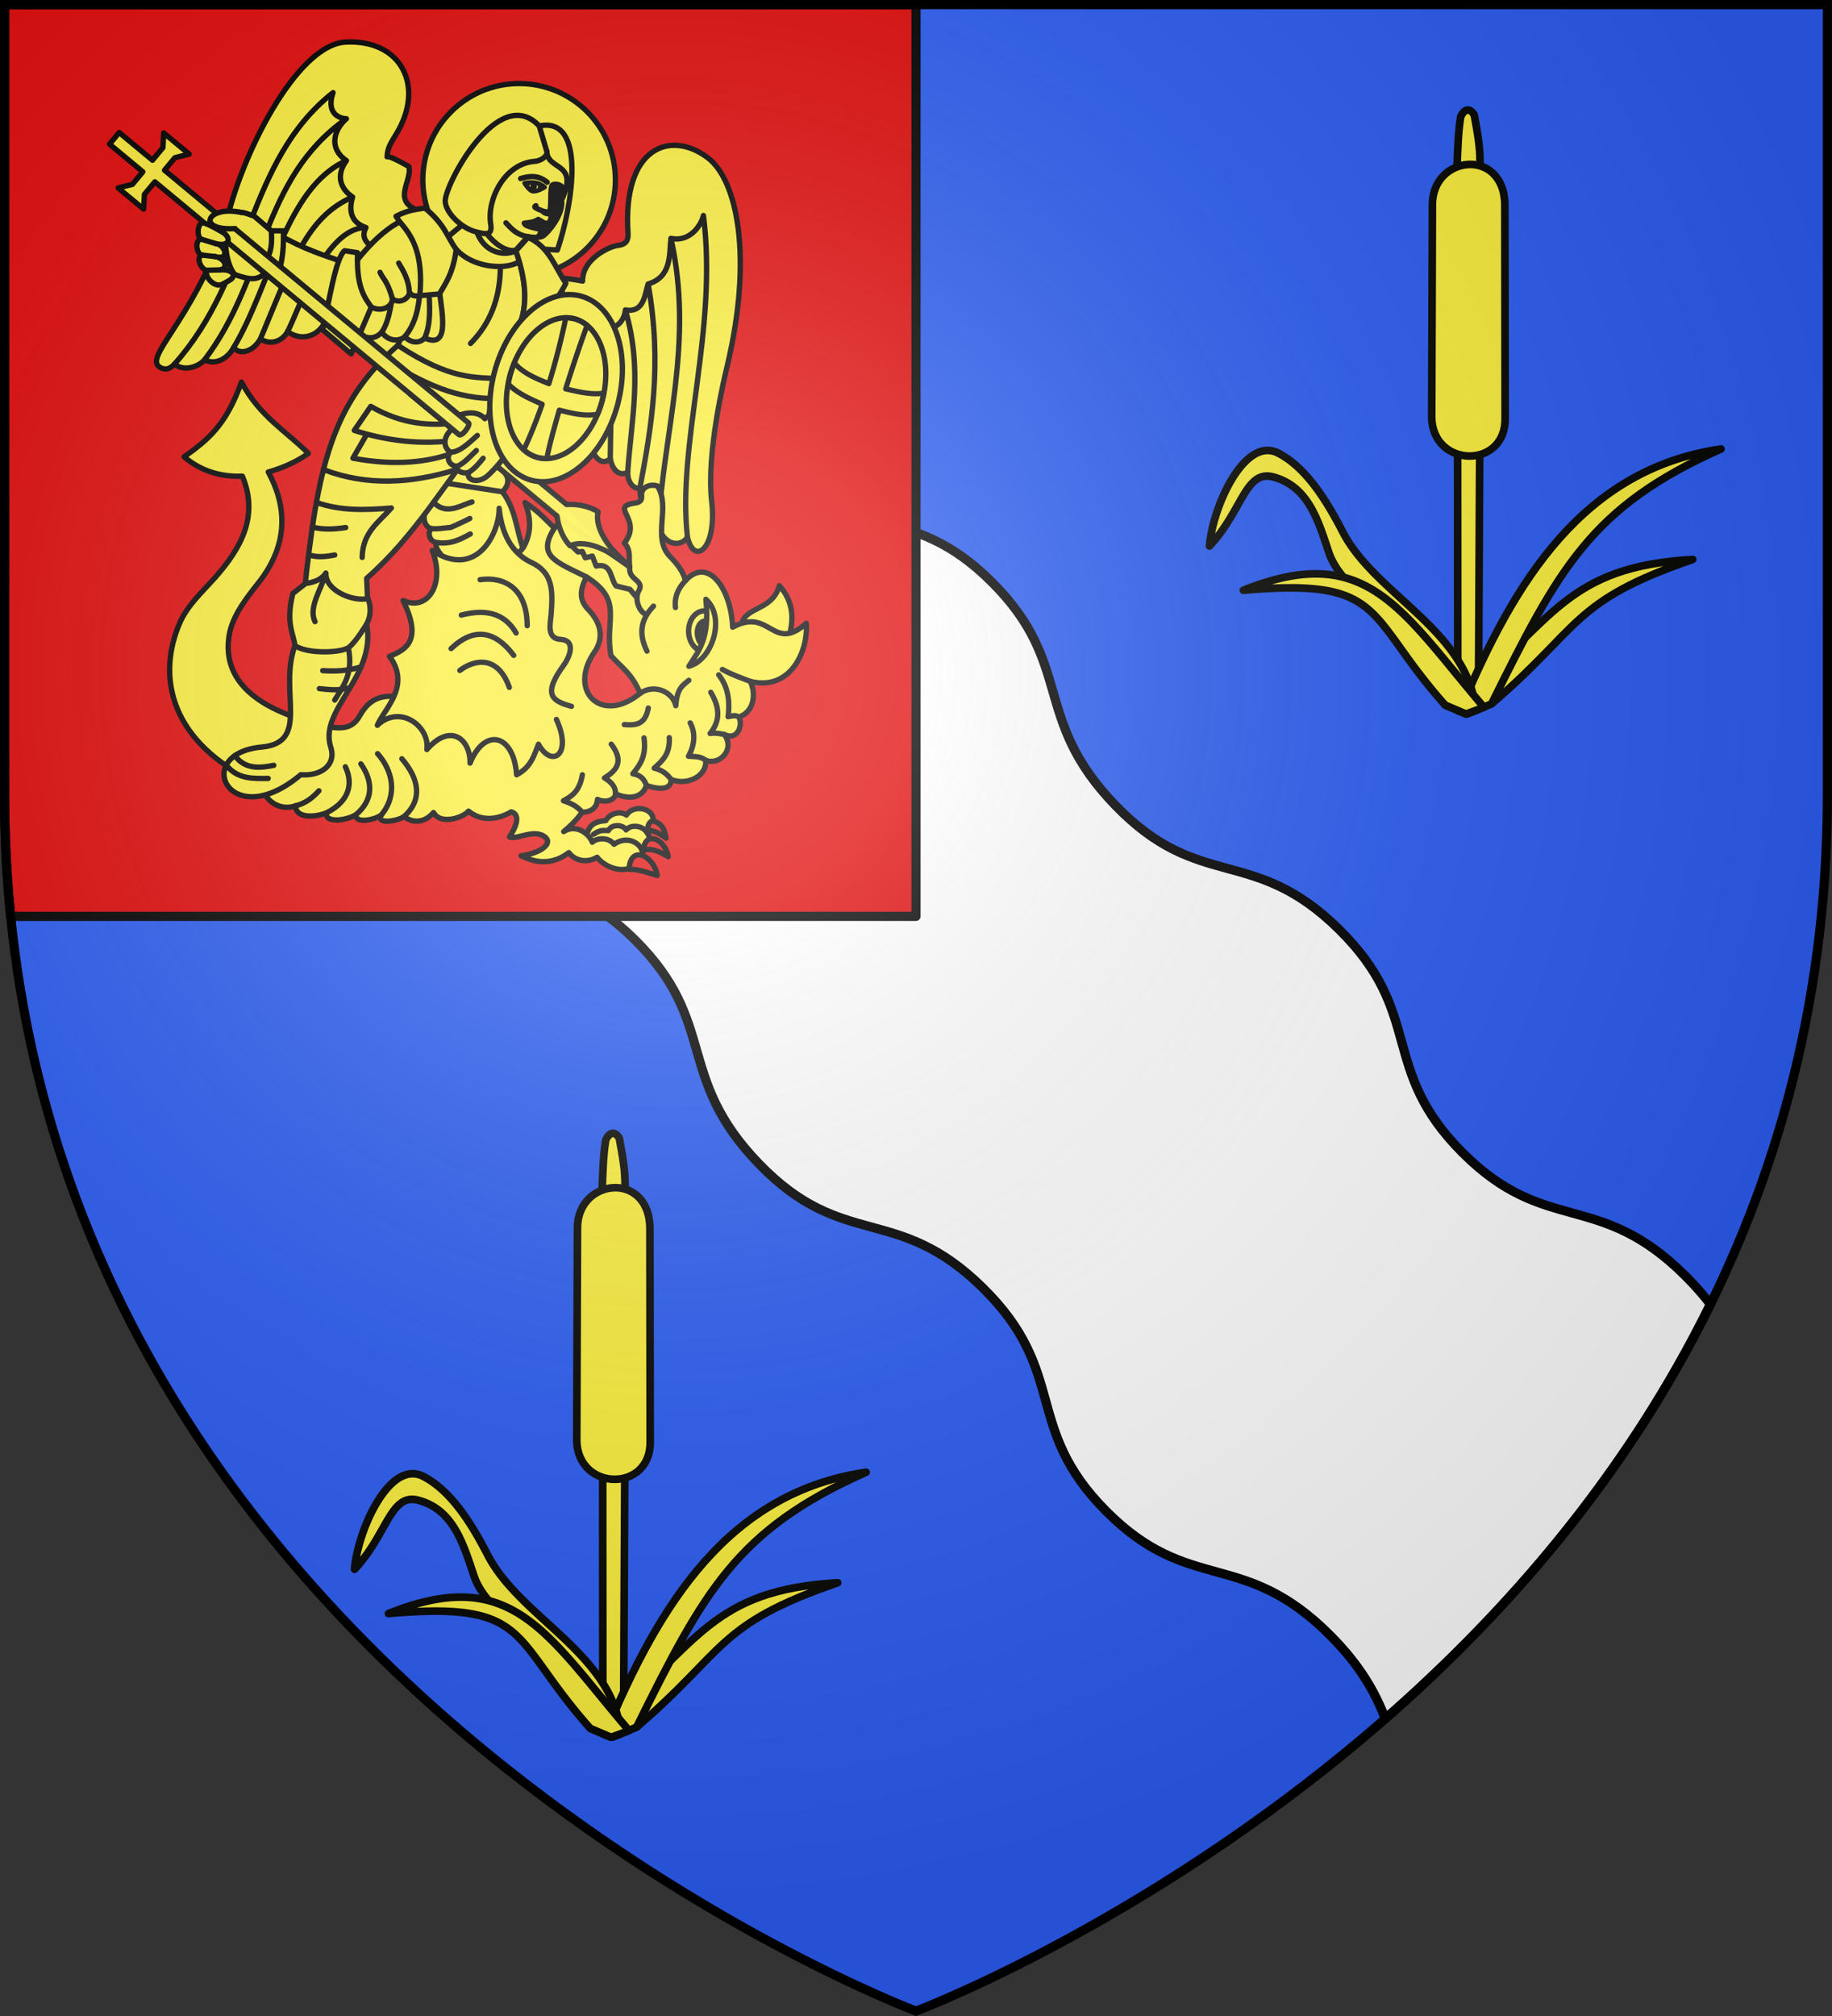 <svg xmlns="http://www.w3.org/2000/svg" xmlns:xlink="http://www.w3.org/1999/xlink" width="600" height="660" viewBox="-300 -300 600 660"><rect x="-300" y="-300" width="600" height="660" fill="#333333" stroke="none"/><radialGradient id="b" cx="-80" cy="-80" r="405" gradientUnits="userSpaceOnUse"><stop offset="0" stop-color="#fff" stop-opacity=".31"/><stop offset=".19" stop-color="#fff" stop-opacity=".25"/><stop offset=".6" stop-color="#6b6b6b" stop-opacity=".125"/><stop offset="1" stop-opacity=".125"/></radialGradient><path fill="#2b5df2" d="M-298.5-298.5h597v258.543C298.5 246.291 0 358.5 0 358.5S-298.5 246.291-298.5-39.957z"/><path fill="#fff" fill-rule="evenodd" stroke="#000" stroke-width="2.997" d="M-298.5-298.5v116.791c3.448 11.417 7 22.719 19.67 35.318 25.944 25.802 44.671 11.294 73.185 40.49 28.065 28.736 11.99 44.657 40.516 73.213 28.526 28.557 46.065 13.431 73.215 40.516 27.15 27.085 12.886 44.676 40.516 73.213 27.629 28.537 45.02 12.779 73.24 40.543 28.228 27.773 13.039 45.648 40.46 73.16 27.423 27.512 44.703 12.005 73.241 40.543 10.047 10.047 14.93 18.955 18.146 27.375 39.658-34.686 78.89-79.51 106.498-135.666-2.286-2.971-4.944-6.03-8.125-9.21-28.509-28.51-45.765-13.032-73.16-40.516C151.508 49.785 166.67 31.936 138.47 4.19c-28.191-27.736-45.53-11.98-73.131-40.488s-13.394-46.1-40.516-73.158-44.635-11.96-73.133-40.488c-28.497-28.528-12.452-44.427-40.488-73.133-28.485-29.167-47.158-14.658-73.076-40.434-12.545-12.476-16.152-23.682-19.578-34.99z"/><path fill="#e20909" stroke="#000" stroke-linecap="round" stroke-linejoin="round" stroke-width="3" d="M-298.5-298.5v258.504c0 13.732.694 27.058 2.002 39.996H0v-298.5z"/><g transform="translate(0 .5)"><g stroke="#000"><ellipse cx="-129.979" cy="-241.613" fill="#fcef3c" fill-rule="evenodd" stroke-linecap="round" stroke-linejoin="round" stroke-width="1.75" rx="31.537" ry="31.539"/><path fill="#fcef3c" stroke-linecap="round" stroke-linejoin="round" stroke-width="1.75" d="M-160.198-230.726c-12.904-2.967-4.62-10.035-5.88-15.256-3.947-2.233-6.59-3.486-7.15-3.179.158-2.947 1.086-4.3 3.017-7.468 9.463-15.523 1.771-31.021-16.582-30.095-16.337.825-34.697 38.238-39.195 59.654-11.481 32.655-27.544 43.738-21.407 46.948 1.533.802 2.953.522 4.542-1.179 3.445 2.726 8.227.59 9.873-1.43 3.359 1.872 7.468-.19 9.515-3.992 2.045 2.589 6.36 1.398 8.76-2.842 2.994 2.094 7.005 1.067 8.899-2.383 5.499 3.983 11.32.406 12.554-4.132 13.886 7.346 14.88 10.442 23.678 16.686M-120.63-209.986c3.775.463 7.29.668 11.443 1.51-.155-7.035 8.42-11.298 11.6-11.681 3.085-.372 3.389-2.144 3.258-4.212-1.775-27.986 13.907-33.722 26.142-24.474 9.63 7.28 14.871 32.407 6.356 68.178-.875 3.675-6.914 28.603-5.085 44.34 1.816 15.626-5.782 21.207-7.946 11.601-1.29 2.65-6.823 3.983-9.535-3.178l-3.178-6.993c-2.252 1.246-2.677-1.944-2.86-5.721-2.194.183-4.072-1.999-3.973-5.404-1.457 1.25-4.71.885-5.721-4.29-.952.847-4.016 2.868-6.675-4.45-.818.79-4.028 4.096-6.217-3.815-.789.973-4.98 3.448-6.972-4.45l-35.915 3.497"/><path fill="none" stroke-linecap="round" stroke-linejoin="round" stroke-width="1.75" d="m-113.02-158.575.813-12.872m5.403 16.687v-20.184m3.746-18.696c4.164 16.143 3.028 29.46 2.929 43.33m4.937-48.724c5.8 19.665 1.947 35.856.784 53.014m6.674-61.503c4.705 26.362 1.092 46.7-2.702 66.907m10.171-81.846c7.654 34.1-2.424 63.134-4.132 94.56m-47.427-55.624c-3.043 6.284 1.013 10.254 6.966 7.866l13.71-16.856c2.887.865 6.002 3.207 8.09-1.124 5.426 1.963 7.719-2.791 7.866-5.394 6.264 1.098 6.41-5.45 7.458-8.489 7.9-2.34 6.882-9.996 7.469-14.939 6.001 1.313 9.841-4.001 10.647-7.47 4.797 37.506-8.665 74.522-5.244 105.208"/><path fill="#fcef3c" stroke-linecap="round" stroke-linejoin="round" stroke-width="1.75" d="M-128.732-121.07c-2.204-6.149-2.316-12.558-6.712-18.433 9.604-9.784-23.007-15.93-18.556-2.703-5.61 1.098-4.738 4.878-3.655 6.517-4.148.438-4.644 7.666-.952 8.263-1.507.96-1.02 4.44 2.065 4.608-2.305.884 2.337 5.375 3.178 6.675 8.48 4.77 16.98 10.065 24.632-4.926z"/><path fill="#fcef3c" stroke-linecap="round" stroke-linejoin="round" stroke-width="1.75" d="M-200.37-106.437c4.457-40.743 8.588-61.545 30.678-81.022l14.046-33.6 9.214-7.642 22.25 11.237 1.123 22.026c-3.547 7.706-7.332 14.841-12.36 18.991-1.35 4.305-2.698 5.31-4.046 6.406.278 4.077-.953 7.778-1.798 11.574-13.382 16.429-22.489 33.11-38.655 47.31l.448 10.114"/><path fill="none" stroke-linecap="round" stroke-linejoin="round" stroke-width="1.75" d="M-136.12-213.264c-.035 10.192-3.225 18.6-9.776 25.21m1.262-39.636c1.608 9.72 9.235 11.376 13.597 9.327 4.332 12.41 3.218 20.106.598 25.64-1.522 3.217-3.553 5.703-5.318 7.96m-17.356-38.397c3.392 9.892 17.943 11.772 23.196 8.288m-49.934 56.491-4.562 7.893c13.429 2.49 24.739 1.556 34.273-2.247m-48.787 33.878c3.044.977 5.808.55 8.559.059m-7.323-9.155c3.64.958 7.279.69 10.918.165m-9.594-8.232c7.992 2.864 16.253 2.5 24.54 1.827-4.023 4.614-9.445 7.93-9.552 16.182m-12.674-28.762c14.154 5.455 28.862 4.62 43.913-.1m0-15.302c-8.965 1.309-18.271.57-28.43-5.282l-5.393 7.867c10.585 3.39 21.741 4.843 33.823 3.146m-23.72-26.075c11.006 6.32 21.02 12.082 34.395 12.478m-30.227-17.418c17.43 11.542 25.17 10.383 34.272 11.012"/><path fill="#fcef3c" stroke-linecap="round" stroke-linejoin="round" stroke-width="1.75" d="M-156.32-206.563c1.576 10.792 3.16 20.087-4.608 16.744-1.263 1.413-3.951 2.129-6.517-.45-.791.933-4.614 2.417-7.53-1.46-2.942 3.137-5.65 1.364-8.315.673l4.495-14.72"/><path fill="none" stroke-linecap="round" stroke-linejoin="round" stroke-width="1.75" d="M-171.49-203.417c-.7 4.22-1.33 8.487-3.484 11.687m12.529-13.822c-.378 5.563-1.357 10.907-5 15.283m6.517.45c2.158-4.791 1.656-10.521 1.348-16.183m-20.562-20.002c-13.346.062-21.891 26.788-25.664 34.056m21.282-44.058c-15.105 6.603-19.793 21.603-30.181 46.441m28.158-58.353c-19.907 8.857-24.658 40.728-36.918 61.195m36.918-74.904c-28.1 19.742-26.201 52.333-46.433 78.896m55.422-36.53c-2.483-1.669-4.253-3.592-2.584-6.743-3.573-1.198-6.148-4.01-4.382-10.002-2.054-1.324-6.606-5.502-2.023-11.912-6.082-4.172-3.935-10.317 0-13.71-2.415-.074-6.696-1.83-4.382-8.54-28.431 22.428-26.294 60.132-51.923 88.867"/><path fill="#fcef3c" stroke-linecap="round" stroke-linejoin="round" stroke-width="1.75" d="M-186.976-214.516c-6.872-2.428-13.326-4.251-22.01-9.297l-1.191 11.443 19.864 17.72"/><path fill="#fcef3c" stroke-linecap="round" stroke-linejoin="round" stroke-width="1.75" d="M-150.585-218.806c-3.143-4.454-3.72-8.195-10.25-13.588-2.792.5-5.437.567-9.455 2.701l1.192 1.828c-4.964 2.593-9.496 7.057-13.826 12.396v-2.304l-4.21-.636c-2.941 2.172-5.225 17.375-7.152 25.904l9.297 7.867 6.594-15.336c2.98 1.597 6.777.29 6.913-2.702 2.514 1.945 5.621-.358 5.562-2.145.976 1.51 2.241 1.214 3.417 1.112l6.436-.556c1.471-2.792 4.415-6.18 5.482-14.541zM-208.668-211.734c1.42-4.136 1.554-8.638 1.51-13.191h-3.973l-5.641-4.847c-1.873-.473-2.77-1.364-5.96-1.272-6.512 7.55-1.915 20.271.08 20.581 3.666 1.212 7.319 2.43 10.01-1.43l-.635-3.576z"/><path fill="none" stroke-linecap="round" stroke-linejoin="round" stroke-width="1.75" d="M-211.131-224.925c.383 5.957-.631 8.347-2.145 9.456m43.86 1.112c1.662 2.753 3.285 5.539 3.496 9.536m-9.614-6.516c.86 2.08 2.474 2.759 4.052 8.661m-11.442-12.793c-.05 9.543 2.585 12.695 4.53 15.495m9.296-27.891c4.244 4.747 7.787 10.626 6.595 24.156"/><path d="m-165.408-171.275 47.832 39.747 23.833 16.657-20.673-20.461-47.831-39.747" style="opacity:.98;fill:#fcef3c;fill-rule:evenodd;stroke-width:1.75;stroke-linecap:round;stroke-linejoin:round"/><path fill="#fcef3c" stroke-linecap="round" stroke-linejoin="round" stroke-width="1.75" d="M-127.86-196.08c1.545 5.541 2.635 10.368 2.702 13.587-2.612.967-2.535 5.053-2.066 6.914-2.384 1.613-5.59 3.01-7.151 6.357-1.178-.94-4.378.4-3.973 3.496l-2.86 2.304c-2.714-3.048-7.565-1.949-10.886.08l.635 2.78c-4.844 4.112-2.268 7.622-.874 8.106-1.637 1.345-.836 4.52 2.067 4.609-.456 1.654 2.041 2.585 3.813 1.986-1.102 2.254 2.542 3.996 5.961 1.274 1.255-.998 5.946-5.853 7.468-9.379 1.762-.726 3.615-1.696 4.767-.795 5.005-3.004 12.423-7.012 13.905-11.442l3.417 1.112c4.73-2.98 8.296-6.186 11.123-10.012-1.144-3.757-2.88-7.632-5.085-11.601l-2.145.08c-1.97-9.025-5.658-15.133-11.124-20.581"/><path fill="none" stroke-linecap="round" stroke-linejoin="round" stroke-width="1.75" d="M-124.284-165.408c3.724-1.777 5.665-3.33 7.75-4.902m.273-16.869c3.449-1.167 5.884-2.74 7.839-4.504m-12.165-.271c4.04-.812 6.887-3.383 9.135-6.586m-13.706 16.047c5.735 3.115 14.85.37 20.261-4.211m-22.327 11.125c8.474 2.297 13.137 7.16 16.289 10.488m-23.44-4.131c.159 7.105 3.595 11.01 6.118 14.462m-10.09-10.966c1.119 5.885 3.287 8.623 5.323 11.76m-13.429 8.105c2.223-1.463 3.379-3.044 4.688-4.608m-8.501 2.622c2.168-.879 4.207-3.191 6.276-5.165m-8.343.556c3.254-.088 6.649-3.776 8.662-5.483"/><path d="m-146.539-162.025-99.583-82.752 3.412-4.107 4.678-1.15-8.338-6.928-.278 4.809-3.412 4.107-10.905-9.061-3.16 3.804 10.904 9.06-3.413 4.108-4.677 1.15 8.338 6.929.277-4.81 3.413-4.107 99.574 82.743c.99.824 3.926-3.167 3.17-3.795z" style="opacity:.98;fill:#fcef3c;fill-rule:evenodd;stroke-width:1.75;stroke-linecap:round;stroke-linejoin:round"/><path fill="#fcef3c" stroke-linecap="round" stroke-linejoin="round" stroke-width="1.75" d="M-229.247-220.714c4.817 1.13 4.978-2.253 1.97-3.855-1.514-.807-3.4-2.049-5.784-2.899-2.328-.83-2.744 4.793-.874 5.324-2.431-.263-1.814 5.202.238 5.165-2.491.36-.329 5.542 1.986 4.927-2.21.88 1.558 6.102 4.53 4.609 1.086-.546 2.353-1.231 2.916-1.697 1.662-1.375.093-3.314-3.632-2.992 3.014-.665 1.424-3.885-1.668-4.37 5.062 1.415 3.337-3.87.317-4.212zm8.184-10.25c-11.35-2.394-14.744 6.134-1.966 5.292"/><path fill="none" stroke-linecap="round" stroke-linejoin="round" stroke-width="1.75" d="m-231.711-212.052 3.814-.08m-5.8-4.847 4.132.477m-4.37-5.642 4.688 1.43"/><path fill="#fcef3c" stroke-linecap="round" stroke-linejoin="round" stroke-width="1.75" d="m-126.986-256.63 3.59-2.638c15.736-3.257 10.846 26.246 5.945 40.62l-7.946-.476-9.852-4.45"/><path fill="#fcef3c" stroke-linecap="round" stroke-linejoin="round" stroke-width="1.75" d="M-120.925-250.952c.264 6.466 10.7 3.301 4.864 15.935.648 4.816-4.52 10.753-6.078 11.761-1.098.71-3.96.444-4.926.238l-3.973 4.37c-4.596 1.36-11.186-6.116-11.442-9.297l4.732-25.507"/><path fill="none" stroke-linecap="round" stroke-linejoin="round" stroke-width="1.75" d="M-129.489-242.049c4.51-1.366 6.777-.323 8.702 1.205m-1.63 9.38c.952 1.08 2.089.911 3.138 1.215-.799 4.709-2.75 2.38-4.45 1.59-1.522 1.008-3.045 1.027-4.568 1.23.23 1.307 5.749 1.895 5.72 2.266-.057.753-1.35 2.423-1.35 2.423m-.556-10.41s-.715.279-.159.636c.556.358 3.496 1.828 4.49 1.272.992-.556.1-8.153 1.151-8.741.707-.395 2.74-.282 3.497 1.232l1.39-.795m-20.182 11.999c1.851 1.997 3.536 3.966 7.23 4.529"/></g><ellipse cx="-125.238" cy="-239.447" fill-rule="evenodd" rx="1.073" ry="1.053"/><path fill="none" stroke="#000" stroke-linecap="round" stroke-linejoin="round" stroke-width="1.5" d="M-128.19-240.54s1.485 2.408 2.595 2.623c1.524.296 3.972-1.311 3.972-1.311-1.587-1.234-3.305-1.962-6.567-1.312z"/><path stroke="#000" stroke-linecap="round" stroke-linejoin="round" stroke-width="1.75" d="M-122.666-223.886c.01-.023.089-.175.174-.336.085-.162.191-.437.237-.61.07-.271.071-.342 0-.503a.633.633 0 0 0-.253-.277c-.095-.05-.887-.265-1.76-.478-1.696-.415-2.397-.625-2.934-.88l-.338-.16.562-.07c1.2-.147 2.128-.405 2.877-.797l.408-.214.605.365c1.23.743 1.81.937 2.402.804.764-.171 1.277-.918 1.63-2.373.077-.32.14-.689.14-.82 0-.3-.094-.366-.715-.497l-.463-.098.166-.101a.953.953 0 0 0 .28-.327c.285-.557.368-1.42.453-4.695.058-2.223.105-2.86.253-3.378.103-.363.264-.442.898-.44.879 0 1.571.34 2.053.997.302.413.428.479.675.356.1-.051.19-.091.2-.091.046 0-.299.865-.527 1.32a9.779 9.779 0 0 1-1.037 1.65l-.279.356.063.656c.072.741.021 1.387-.175 2.227-.521 2.236-2.153 5.041-4.213 7.244-.65.695-1.493 1.407-1.386 1.17z"/><path d="m-127.04-239.963-.29-.386.29-.035c.16-.02.385-.036.5-.036h.209l-.14.206a1.265 1.265 0 0 0-.174.421c-.019.119-.05.216-.07.216s-.167-.174-.325-.386zm3.072 1.264c0-.012.04-.118.09-.236.062-.15.083-.333.068-.597-.01-.21-.01-.382 0-.382.05 0 .887.461 1.017.56l.136.102-.303.154c-.318.161-1.01.434-1.01.399z"/><path fill="#fcef3c" stroke="#000" stroke-linecap="round" stroke-linejoin="round" stroke-width="1.75" d="m-123.397-259.268 2.472 8.316c.477 1.605-2.15 3.152-3.82 3.26-10.1.648-15.835 12.68-14.552 20.452.648 3.928-1.498 3.517-5.004 2.593-4.787-1.262-9.814-6.374-9.885-10.01-.108-5.457 17.489-38.731 30.79-24.61zM-130.437-192.723c2.62-5.534 3.734-13.23-.599-25.64l3.973-4.417c6.91 3.045 8.755 9.665 12.395 15.019-4.094 8.151-9.56 12.596-15.769 15.038z"/><path fill="none" stroke="#000" stroke-linecap="round" stroke-linejoin="round" stroke-width="1.75" d="m-153.162-142.206 17.718 2.703m-22.21 3.814c4.078 3.683 8.157.812 12.236-.477m-13.19 8.74c1.974.134 2.963-.1 6.198-.397a103.289 103.289 0 0 0 6.277-2.94m-10.41 7.945c4.67.479 7.538-1.291 10.569-2.86"/><ellipse cx="-158.744" cy="-137.006" fill="#fcef3c" stroke="#000" stroke-linecap="round" stroke-linejoin="round" stroke-width="1.75" rx="20.86" ry="31.22" transform="rotate(15)"/><path fill="#fcef3c" stroke="#000" stroke-linecap="round" stroke-linejoin="round" stroke-width="1.7" d="M-114.473-196.482a7.266 7.266 0 0 0-.191.011c-.423 1.915-2.202 10.695-5.575 21.585-4.276-1.731-8.48-3.445-11.325-6.805a34.942 34.942 0 0 0-1.42 4.203c-.231.89-.427 1.786-.586 2.687 3.183 3.22 7.224 4.882 11.138 6.638-1.683 4.868-3.955 10.585-6.029 14.905 1.347 1.225 2.876 2.081 4.525 2.533.98.256 1.997.369 3.034.336.822-4.49 2.557-10.577 4.074-15.837 4.218 1.044 8.22 2.097 12.543 1.324a34.916 34.916 0 0 0 1.52-4.46 35.15 35.15 0 0 0 .535-2.411c-4.226.603-8.276-.462-12.505-1.408 3.182-10.147 6.113-18.356 7.02-20.796-1.242-1.023-2.624-1.746-4.101-2.146-.861-.231-1.75-.351-2.657-.36z"/><ellipse cx="-158.615" cy="-136.856" fill="none" stroke="#000" stroke-linecap="round" stroke-linejoin="round" stroke-width="1.75" rx="15.646" ry="23.494" transform="rotate(15.054) skewX(.108)"/><path fill="#fcef3c" stroke="#000" stroke-linecap="round" stroke-linejoin="round" stroke-width="1.75" d="M-108.113-24.721c.44-2.938.303-6.783 6.516-7.112 1.295-2.45 4.857-3.264 6.754-1.828 3.175-4.782 13.09-.845 6.555 5.443 2.443 3.073-.227 5.848-2.026 6.993M-57.38-94.052c-.158-8.474 10.028-5.558 12.634-14.7 4.035 4.545 5.535 10.42 2.464 18.753"/><path fill="#fcef3c" stroke="#000" stroke-linecap="round" stroke-linejoin="round" stroke-width="1.75" d="M-220.931-175.435c-5.03 14.288-11.204 19.097-18.766 24.498 5.883 5.008 12.642 6.583 19.068 6.326 5.37 12.78-.123 23.308-8.983 33.255-4.315 4.845-9.074 9.055-11.636 15.077-6.97 16.38-3.787 37.014 22.412 50.699l4.608 2.543c1.347 5.534 6.566 7.95 10.965 6.356.285 4.582 7.384 3.527 10.329 2.226-1.165 2.779 4.604 3.271 9.357.794.252 2.987 6.443 1.452 8.442 0-1.865 3.229 5.548 1.945 7.469.477 2.545 2.108 6.583 2.303 9.648-1.31 2.362 4.239 9.78 1.624 11.468-.457 4.346 3.653 10.021 2.618 14.005.216 3.15.925 1.567 5.076-.608 8.226 2.191 1.123 8.154-2.872 11.696.075 2.741 2.28-2.01 5.388-7.883 6.103 1.893.719 8.331 4.517 15.639-1.046 1.905 2.674 5.937 3.532 9.256 1.534 2.96 3.822 10.22 6.019 13.376 1.44 4.449-2.7-1.533-10.038-7.834-5.703-2.159-2.767-6.214-1.763-7.104-.656-.928-2.605-5.18-6.207-9.377-3.495 2.133-1.758 4.203-3.707 6.039-6.357 1.495.075 4.775-.445 5.02-4.198 2.9 1.408 5.873.011 5.946-1.841 2.9 1.47 8.432 2.29 10.086-2.703 5.927 1.94 8.234.593 8.058-1.99 5.085 2.193 11.854-.953 11.347-6.246 4.63 1.804 9.72-3.654 6.105-8.45 4.293 2.165 6.234-3.046 4.768-5.722 5.151-1.77 5.641-7.716 3.748-11.667 13.162 3.27 19.005-9.878 18.34-19.005-11.099 9.844-11.79-5.462-24.109 1.272-.569-12.899-8.177-23.176-15.44-15.284-.85-3.026-2.673-5.38-5.074-7.842-6.089-6.24.404-16.26-4.162-23.12-2.5-.778-5.422.465-5.162 3.245.14 1.512-.458 2.103-2.266 2.368-8.546 1.25 2.805 5.203-3.352 13.072 2.385 2.618 1.247 5.236 1.748 7.854l-22.294-15.593-2.384 2.86c-2.814-2.755-5.356-5.621-9.628-8.376 2.36 6.103 1.746 10.903-.682 14.91-7.593 9.257-15.968 8.884-24.632 4.927l-13.348 43.864c-5.292-.232-11.04-1.852-15.495 6.15-2.59 4.65-6.72 4.688-14.716 2.497-12.301-3.37-30.307-10.396-28.172-27.88.705-5.778 3.802-10.772 9.549-17.94 10.462-13.05 9.306-25.724 3.4-36.52 5.469-1.496 10.179-3.946 13.128-6.09-7.117-7.21-15.92-12.04-21.913-23.373zm113.044 63.83c12.293 7.817 5.813 13.826 7.978 25.733 3.263 3.769 6.805 5.702 9.55 12.36-12.674 10.388-23.782-.777-14.975-13.476 3.252-4.69 2.222-9.626-2.067-14.05-2.69-2.774-2.976-5.987-.486-10.567z"/><path fill="none" stroke="#000" stroke-linecap="round" stroke-linejoin="round" stroke-width="1.75" d="M-69.678-87.309a5.085 6.595 0 0 1-4.457-4.237 5.085 6.595 0 0 1 1.155-7.009 5.085 6.595 0 0 1 5.404-1.503"/><path stroke="#000" stroke-linecap="round" stroke-linejoin="round" stroke-width="1.75" d="M-68.027-96.912c-3.558-1.611-5.172 5.092-1.589 7.946"/><path fill="#fcef3c" stroke="#000" stroke-linecap="round" stroke-linejoin="round" stroke-width="1.75" d="M-112.84-69.26c-6.125-1.692-9.781-3.618-2.409-13.655 1.544-2.102 4.21-7.945-1.13-8.253-4.658-.268-3.372-5.106-3.134-8.093.638-8.005.602-13.793-6.476-17.114-7.952-3.731-9.983-12.113-10.53-17.725.141 7.751-7.151 23.51-21.93 13.826 4.271 10.538-1.183 20.105-9.534 16.369 6.209 12.724 1.434 15.978-4.45 18.276 7.175 9.729-1.704 17.1-3.973 22.567 7.39-7.025 17.249.364 16.21 7.946 7.795-8.928 14.297-3.35 14.143 4.45 4.712-11.734 14.29-9.71 15.255 3.815 4.69-2.473 5.73-6.315 7.151-10.013 4.263 7.892 11.263 3.604 5.88-8.105"/><path fill="#e20909" stroke="#000" stroke-linecap="round" stroke-linejoin="round" stroke-width="1.75" d="M-87.891-28.774c.036-1.499.476-2.618 1.669-3.06 3.512 1.142 3.834 3.324 4.37 5.722-2.311-1.783-4.255-2.462-6.039-2.662zm-1.31 6.675c.1-6.214 6.697-4.435 8.064 2.066-2.906-1.78-5.684-2.918-8.065-2.066zm-4.768 6.198c3.47-.04 6.235 1.188 9.217 2.026-1.034-6.561-8.827-10.259-9.217-2.026z"/><path fill="none" stroke="#000" stroke-linecap="round" stroke-linejoin="round" stroke-width="1.75" d="M-118.422-127.605c-5.812 9.143.31 10.95 10.535 16m2.237 84.261c2.435-1.716 3.563-1.197 4.887-1.231 1.288-2.451 5.086-1.793 5.8-.239 2.029-2.15 5.595-1.024 6.675.596m2.312-73.836c-3.462 3.704-5.404 8.072-2.135 14.721m12.635-23.115c-2.817 2.948-3.665 5.896-3.308 8.844m15.367 20.274c3.203 1.757 6.147 2.74 9.15 3.899m-36.091 3.92c4.763-3.351 10.796-.325 11.687 4.046.401-5.836 2.444-6.75 4.27-8.316m9.775-1.798c2.6 3.311 3.861 7.446 3.087 13.71 1.136-.16 2.192-.718 3.524.105m-9.195-8.084c3.584 5.959 2.516 10.057-.224 13.485 1.427-.263 3.014-.047 4.652.322m-11.17-3.805c1.916 3.6 1.327 7.538-.562 10.927 1.951.148 3.884-.07 5.626 1.327m-11.918-7.422c.295 5.415-2.349 7.683-4.945 10.001 1.923.461 3.803 1.314 5.516 3.666m-15.292-17.937c3.738.29 6.828.098 7.852-5.408m-1.408 9.762c.872 6.15-1.433 8.911-3.655 11.76 1.572.266 3.473.888 4.445 3.814M-99.81-56.864c4.068 5.309 2.12 8.46-2.225 11.046 2.319 1.321 3.665 2.996 3.655 5.165m-10.886-6.198c-.962 5.594-3.582 7.043-6.197 8.502 2.286.75 4.46 1.726 6.117 3.735m-59.036-17.482c5.727 6.69 6.81 13.476.715 18.912m-8.66-20.58c4.855 5.466 6.732 13.388 1.191 20.103m-6.674-16.766c4.27 6.136 3.92 12.093-1.768 16.766m-3.317-15.813c2.383 4.87 1.883 10.944-6.04 15.019m-10.328-2.226c3.004-.735 5.338-2.285 7.707-4.926m101.812-73.264c-.602 4.402 5.009 4.199 2.93 7.855-1.502 2.644.21 7.187 2.677 7.734m-3.239-5.492-2.316-2.786-4.53-1.113c-1.947-2.422-1.374-7.663-6.515-6.516l-1.271-3.257-2.304.556-.954-2.066-1.43.159-1.986-1.907m-30.074 10.978c7.551-1.07 15.354 2.463 15.428 15.078m-21.587-3.49c9.207-2.411 14.674.254 17.957 5.88m-21.294 5.086c7.432-7.068 14.364-5.926 20.5 2.225m-17.64 4.927c4.79-3.618 12.438-5.057 16.21 5.562"/><path fill="#fcef3c" stroke="#000" stroke-linecap="round" stroke-linejoin="round" stroke-width="1.75" d="M-68.821-104.302c6.56 5.9 2.205 19.868-5.562 21.931 3.103-5.039 6.927-8.767 5.562-21.931zM-203.404-89.13c-.52-4.153-3.092-7.432-.674-17.082l4.158-3.259c3.067-.41 5.36-1.464 6.63-3.371-.123 5.694 8.781 9.373 13.821 8.316 1.015 2.522.997 5.721-.449 8.316 3.325 17.311-15.74 27.916-11.761 40.291 1.933 6.012-3.428 9.607-9.813 9.042-23.387 19.719-36.063-6.923-12.801-9.046 16.152-1.474 5.407-18.304 10.89-33.208z"/><path fill="none" stroke="#000" stroke-linecap="round" stroke-linejoin="round" stroke-width="1.75" d="M-185.906-88.424c1.727 8.783-1.856 12.686-4.463 17.105m-5.03-3.741c3.117.307 6.122.808 10.052-.311m-8.939-5.57c3.856.228 7.834.21 12.527-1.237m-44.13 32.159c3.728 4.7 8.764 4.387 13.726 4.36m-10.92-7.461c3.548 4.91 9.017 3.892 12.747 3.17m17.046-62.892c-1.53 5.353-5.78 11.251-3.538 15.85m-6.576 7.861c4.088 2.819 15.43 2.438 17.779.483 2.447-2.037 5.707-7.562 5.707-7.562"/><path d="M-117.576-131.528c.415 3.098 1.565 6.733 4.226 9.69 6.054-2.579 14.524 2.818 18.856 6.277-4.194-3.626-11.049-10.966-9.623-17.39-3.393-2.075-7.177-2.54-10.299-2.381" style="opacity:.98;fill:#fcef3c;fill-rule:evenodd;stroke:#000;stroke-width:1.75;stroke-linecap:round;stroke-linejoin:round"/></g><g id="a" fill="#fcef3c" stroke="#050501" stroke-linecap="round" stroke-linejoin="round" stroke-width="2.486"><path d="m-579.195-93.39.074 128.893c1.518.61 2.73 1.084 2.73 1.084h0s1.606-.542 3.995-1.522l.643-131.695zM-579.324-133.156l-.017-8.566c.207-5.33.32-10.866 1.157-16.032 1.2-2.729 3.044-2.96 4.424-.603 1.052 5.804 1.97 10.53 1.866 15.892l.018 8.713z" transform="matrix(1.006 0 0 1.006 760.035 -103.048)"/><path d="m-563.798-128.983.092 69.164c.39 16.752-23.462 16.45-23.906 0l.231-69.675c.16-7.813 5.75-12.37 11.59-12.754s11.938 3.688 11.993 13.265zM-502.642-13.709c-40.983 2.383-45.288 19.54-75.71 45.352l4.008 2.816 6.212-1.181c29.2-24.925 25.898-33.41 65.49-46.987z" transform="matrix(1.006 0 0 1.006 760.035 -103.048)"/><path d="M-493.417-49.671C-538.043-43.14-560.725-7.02-578.4 35.682l2.24.889s2.909-1.104 8.028-3.293c21.922-44.184 32.55-64.24 74.715-82.95z" transform="matrix(1.006 0 0 1.006 760.035 -103.048)"/><path d="M-640.673-49.175c-9.76-.503-18.366 19.54-19.278 31.082C-649.31-29.362-648.3-43-639.199-40.558c11.268 3.023 14.54 13.822 18.041 24.38 5.835 17.595 35.724 24.934 37.948 49.876 4.513 1.914 7.05 2.873 7.05 2.873s1.249-.485 2.899-1.15c-2.503-26.014-32.723-37.614-43.309-58.09-4.807-9.298-11.593-20.85-21.052-25.67a7.484 7.484 0 0 0-3.051-.836z" transform="matrix(1.006 0 0 1.006 760.035 -103.048)"/><path d="M-625.597-9.03c-6.63.034-14.224 1.705-23.322 5.349 46.805-4.127 39.49 8 65.709 37.379l6.82 2.889c.768-.317 4.822-1.78 5.793-2.19-18.879-22.152-30.044-39.786-48.67-42.928a36.807 36.807 0 0 0-6.33-.5z" transform="matrix(1.006 0 0 1.006 760.035 -103.048)"/></g><use xlink:href="#a" width="100%" height="100%" transform="translate(-280 335)"/><path fill="url(#b)" d="M-298.5-298.5h597v258.543C298.5 246.291 0 358.5 0 358.5S-298.5 246.291-298.5-39.957z"/><path fill="none" stroke="#000" stroke-width="3" d="M-298.5-298.5h597v258.503C298.5 246.206 0 358.398 0 358.398S-298.5 246.206-298.5-39.997z"/></svg>